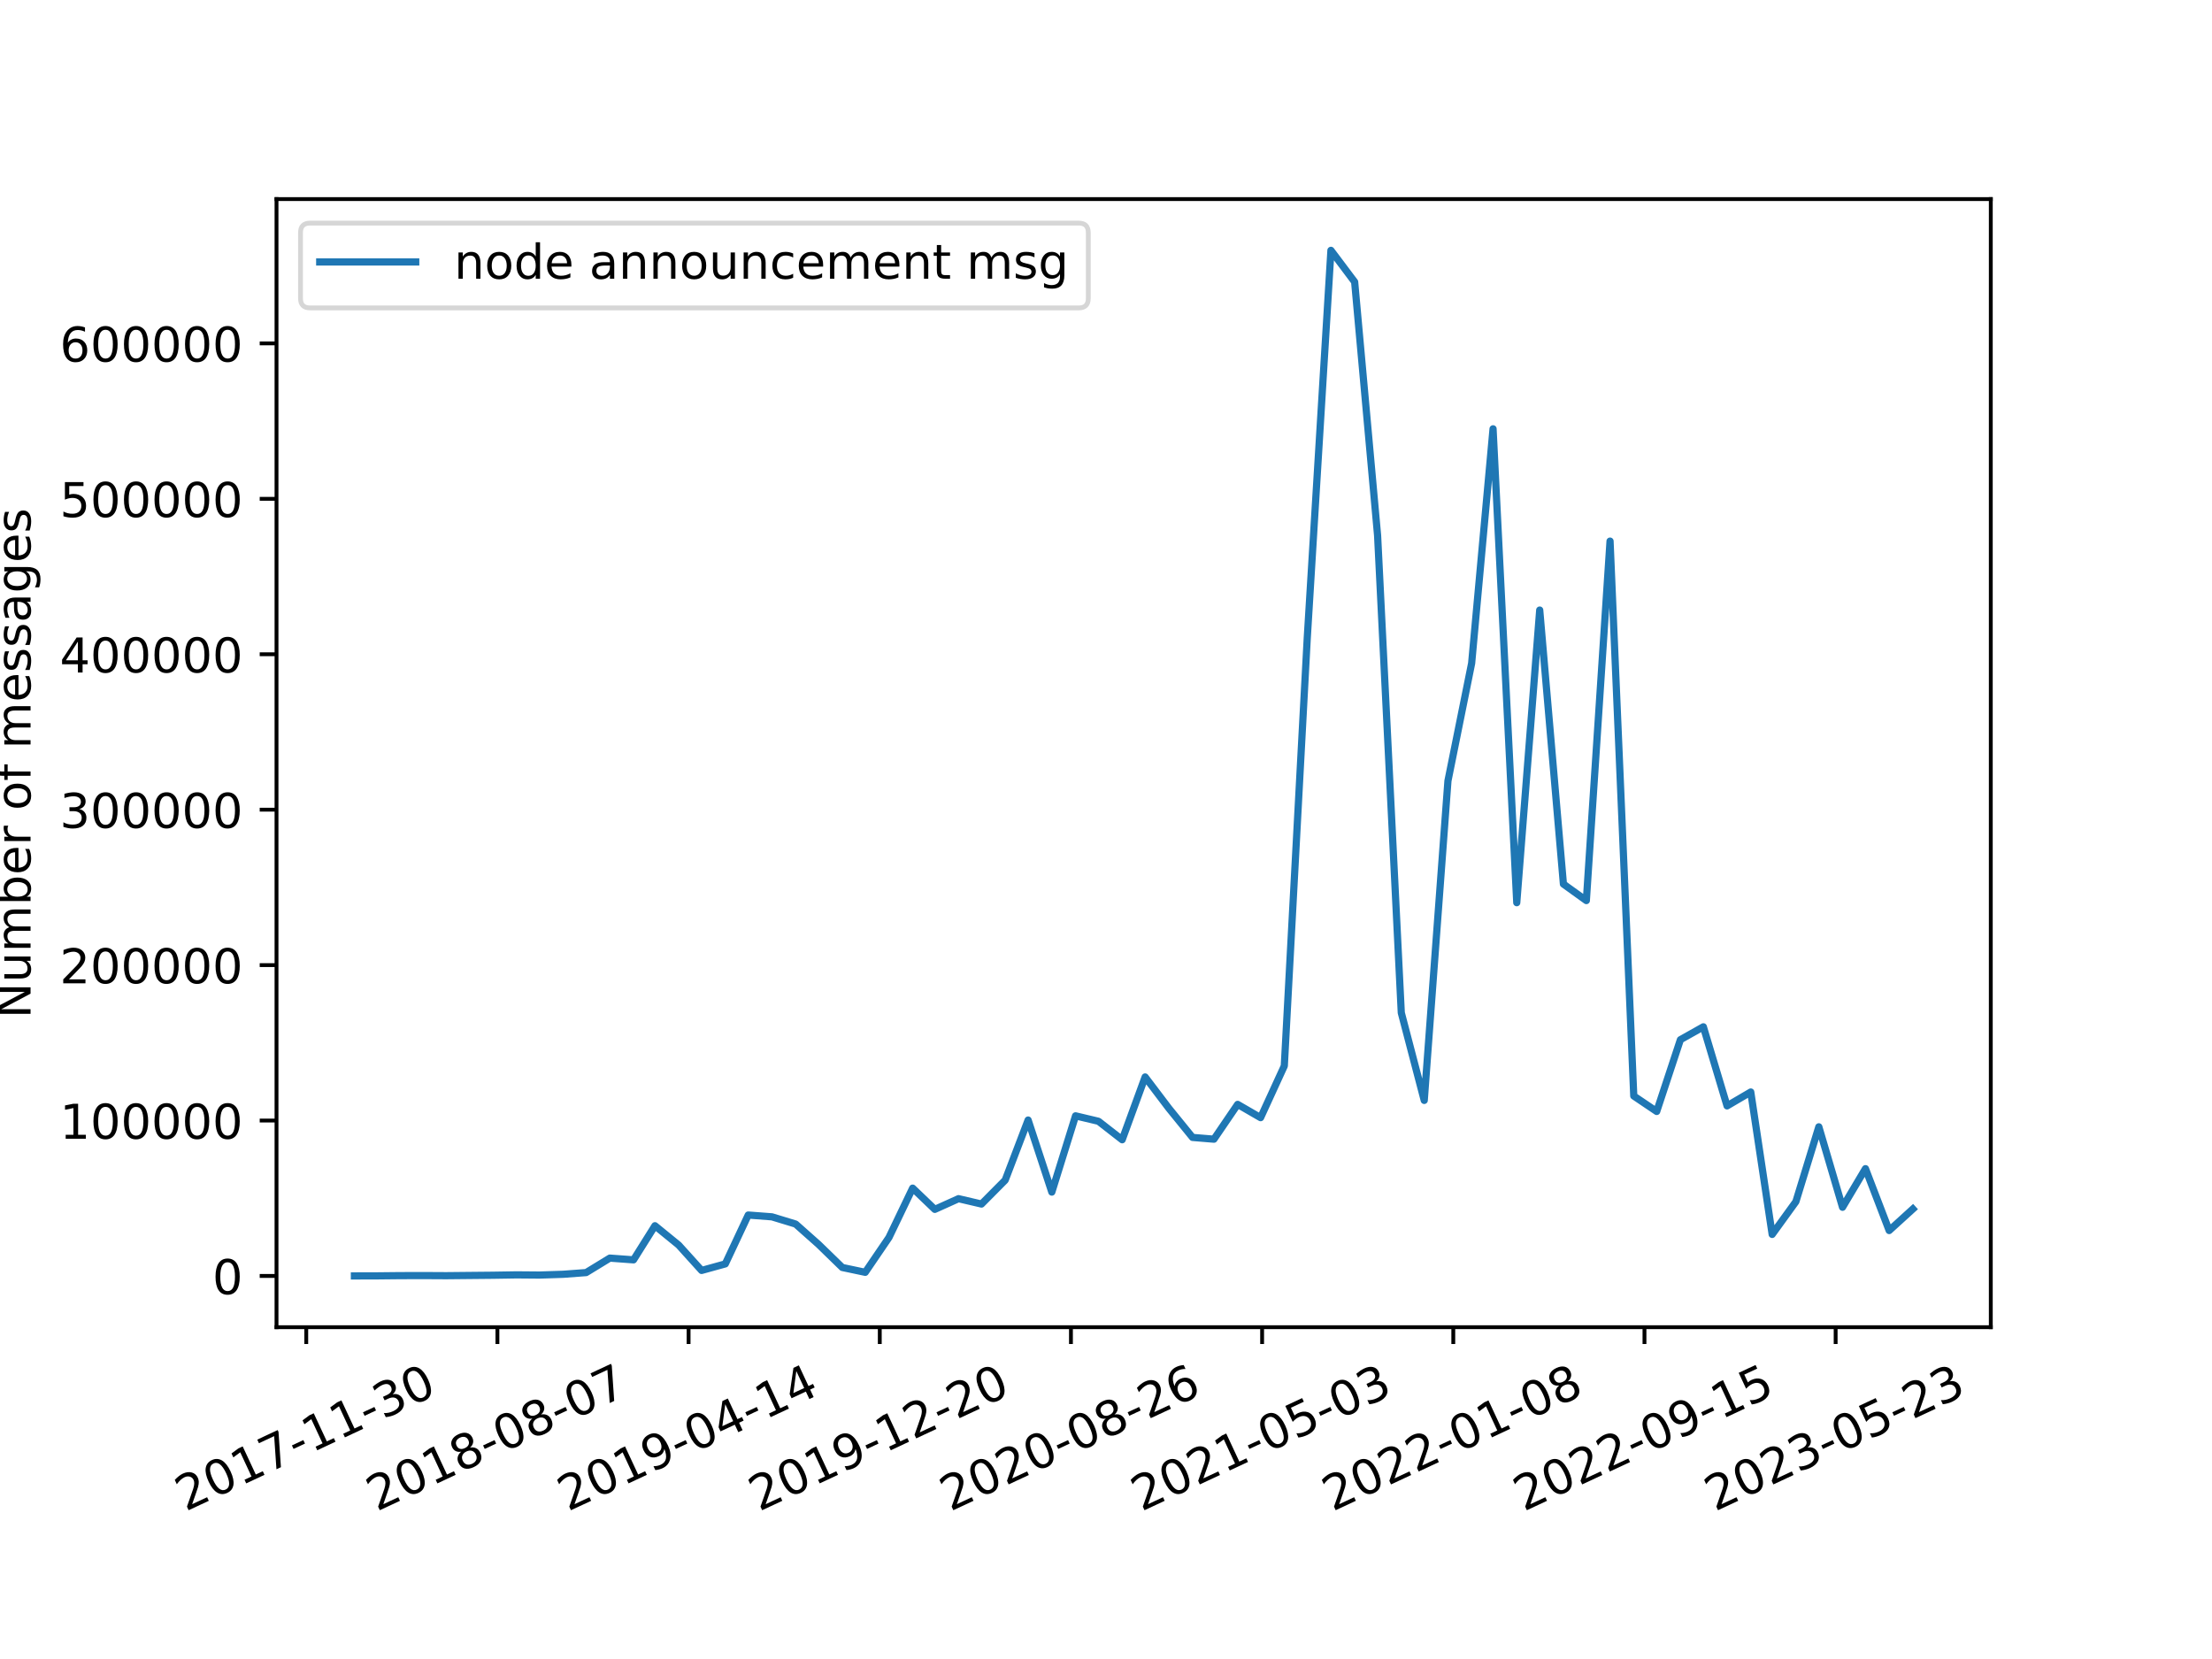 <?xml version="1.0" encoding="UTF-8"?>
<svg xmlns="http://www.w3.org/2000/svg" xmlns:xlink="http://www.w3.org/1999/xlink" width="460.8pt" height="345.6pt" viewBox="0 0 460.8 345.6">
<rect x="0" y="0" width="460.8" height="345.6" fill="#333333" stroke="none"/>
<defs>
<g>
<g id="glyph-0-0">
<path d="M 1.391 -1.562 L 4.508 -3.016 L 4.859 -2.266 L 0.66 -0.309 L 0.312 -1.062 C 0.484 -1.562 0.727 -2.25 1.039 -3.121 C 1.344 -3.98 1.539 -4.535 1.613 -4.777 C 1.754 -5.23 1.824 -5.598 1.828 -5.875 C 1.836 -6.141 1.793 -6.398 1.691 -6.617 C 1.531 -6.961 1.27 -7.191 0.926 -7.293 C 0.578 -7.398 0.207 -7.367 -0.191 -7.18 C -0.473 -7.051 -0.746 -6.855 -1.012 -6.621 C -1.273 -6.379 -1.543 -6.078 -1.805 -5.715 L -2.227 -6.621 C -1.93 -6.934 -1.648 -7.199 -1.371 -7.414 C -1.098 -7.633 -0.824 -7.801 -0.562 -7.926 C 0.117 -8.242 0.742 -8.324 1.309 -8.168 C 1.879 -8.016 2.297 -7.66 2.566 -7.09 C 2.691 -6.816 2.758 -6.527 2.77 -6.246 C 2.785 -5.953 2.738 -5.578 2.617 -5.129 C 2.59 -5.004 2.465 -4.648 2.258 -4.055 C 2.051 -3.461 1.762 -2.633 1.391 -1.562 Z M 1.391 -1.562 "/>
</g>
<g id="glyph-0-1">
<path d="M 0.074 -7.363 C -0.387 -7.145 -0.625 -6.758 -0.648 -6.195 C -0.672 -5.633 -0.465 -4.902 -0.043 -3.996 C 0.379 -3.09 0.805 -2.461 1.254 -2.117 C 1.699 -1.773 2.148 -1.707 2.613 -1.926 C 3.074 -2.141 3.312 -2.527 3.336 -3.09 C 3.352 -3.648 3.152 -4.383 2.73 -5.289 C 2.309 -6.195 1.871 -6.82 1.434 -7.168 C 0.988 -7.512 0.539 -7.578 0.074 -7.363 Z M -0.254 -8.07 C 0.48 -8.41 1.184 -8.375 1.852 -7.98 C 2.516 -7.574 3.113 -6.812 3.629 -5.707 C 4.148 -4.594 4.344 -3.648 4.227 -2.887 C 4.098 -2.121 3.672 -1.57 2.93 -1.223 C 2.184 -0.875 1.488 -0.902 0.828 -1.301 C 0.168 -1.699 -0.422 -2.465 -0.941 -3.578 C -1.457 -4.684 -1.664 -5.625 -1.547 -6.395 C -1.43 -7.156 -0.996 -7.723 -0.254 -8.07 Z M -0.254 -8.07 "/>
</g>
<g id="glyph-0-2">
<path d="M 0.773 -1.277 L 2.23 -1.957 L -0.117 -6.996 L -1.555 -5.938 L -1.938 -6.754 L -0.508 -7.809 L 0.391 -8.227 L 3.121 -2.371 L 4.578 -3.051 L 4.93 -2.301 L 1.125 -0.523 Z M 0.773 -1.277 "/>
</g>
<g id="glyph-0-3">
<path d="M -2.336 -6.953 L 1.914 -8.938 L 2.09 -8.555 L 2.594 -1.207 L 1.66 -0.773 L 1.184 -7.68 L -1.988 -6.203 Z M -2.336 -6.953 "/>
</g>
<g id="glyph-0-4">
<path d="M -0.883 -3.055 L 1.5 -4.164 L 1.84 -3.438 L -0.543 -2.328 Z M -0.883 -3.055 "/>
</g>
<g id="glyph-0-5">
<path d="M 2.02 -5.277 C 2.488 -5.387 2.91 -5.352 3.281 -5.172 C 3.652 -4.992 3.949 -4.688 4.145 -4.27 C 4.449 -3.617 4.457 -3.004 4.18 -2.445 C 3.891 -1.879 3.336 -1.41 2.512 -1.027 C 2.23 -0.895 1.926 -0.789 1.613 -0.707 C 1.301 -0.617 0.953 -0.555 0.598 -0.52 L 0.195 -1.383 C 0.508 -1.352 0.828 -1.367 1.164 -1.438 C 1.484 -1.5 1.812 -1.605 2.137 -1.758 C 2.699 -2.02 3.074 -2.328 3.262 -2.68 C 3.453 -3.031 3.453 -3.43 3.254 -3.855 C 3.078 -4.238 2.797 -4.48 2.426 -4.574 C 2.051 -4.664 1.617 -4.605 1.125 -4.375 L 0.355 -4.016 L 0.012 -4.75 L 0.82 -5.125 C 1.254 -5.328 1.551 -5.566 1.703 -5.859 C 1.859 -6.141 1.859 -6.449 1.703 -6.785 C 1.547 -7.121 1.297 -7.324 0.977 -7.395 C 0.648 -7.461 0.262 -7.391 -0.184 -7.184 C -0.43 -7.07 -0.68 -6.922 -0.934 -6.734 C -1.191 -6.551 -1.461 -6.324 -1.746 -6.059 L -2.117 -6.859 C -1.824 -7.105 -1.539 -7.324 -1.262 -7.512 C -0.992 -7.691 -0.727 -7.848 -0.453 -7.977 C 0.219 -8.289 0.824 -8.383 1.367 -8.262 C 1.91 -8.141 2.305 -7.816 2.547 -7.289 C 2.719 -6.926 2.75 -6.57 2.66 -6.219 C 2.57 -5.867 2.355 -5.547 2.02 -5.277 Z M 2.02 -5.277 "/>
</g>
<g id="glyph-0-6">
<path d="M 1.418 -4.48 C 0.992 -4.281 0.715 -4.008 0.574 -3.668 C 0.434 -3.324 0.461 -2.961 0.648 -2.562 C 0.832 -2.164 1.098 -1.902 1.449 -1.789 C 1.801 -1.676 2.188 -1.727 2.613 -1.926 C 3.027 -2.117 3.312 -2.383 3.449 -2.734 C 3.586 -3.074 3.57 -3.441 3.383 -3.84 C 3.199 -4.238 2.926 -4.488 2.586 -4.605 C 2.234 -4.719 1.848 -4.68 1.418 -4.48 Z M 0.344 -4.441 C -0.078 -4.355 -0.461 -4.398 -0.801 -4.559 C -1.141 -4.719 -1.391 -4.992 -1.566 -5.371 C -1.812 -5.898 -1.824 -6.398 -1.59 -6.883 C -1.359 -7.367 -0.914 -7.762 -0.254 -8.07 C 0.398 -8.371 0.988 -8.461 1.512 -8.328 C 2.027 -8.195 2.41 -7.867 2.656 -7.34 C 2.836 -6.961 2.875 -6.594 2.777 -6.227 C 2.684 -5.863 2.477 -5.547 2.141 -5.277 C 2.613 -5.379 3.039 -5.336 3.422 -5.16 C 3.793 -4.98 4.086 -4.676 4.281 -4.258 C 4.582 -3.613 4.609 -3.031 4.379 -2.516 C 4.141 -1.984 3.652 -1.559 2.93 -1.223 C 2.203 -0.883 1.566 -0.785 1.016 -0.949 C 0.469 -1.102 0.051 -1.5 -0.25 -2.145 C -0.445 -2.562 -0.496 -2.98 -0.387 -3.383 C -0.285 -3.785 -0.043 -4.141 0.344 -4.441 Z M -0.641 -5.703 C -0.48 -5.359 -0.254 -5.133 0.055 -5.047 C 0.359 -4.957 0.699 -5.004 1.09 -5.188 C 1.473 -5.363 1.727 -5.594 1.855 -5.887 C 1.984 -6.18 1.969 -6.5 1.805 -6.844 C 1.645 -7.188 1.414 -7.402 1.109 -7.488 C 0.801 -7.578 0.457 -7.539 0.074 -7.363 C -0.312 -7.18 -0.566 -6.941 -0.695 -6.648 C -0.824 -6.355 -0.801 -6.047 -0.641 -5.703 Z M -0.641 -5.703 "/>
</g>
<g id="glyph-0-7">
<path d="M 0.934 -0.602 L 0.555 -1.418 C 0.82 -1.41 1.086 -1.434 1.348 -1.488 C 1.598 -1.539 1.84 -1.617 2.066 -1.723 C 2.645 -1.996 3.008 -2.395 3.133 -2.938 C 3.254 -3.48 3.156 -4.164 2.828 -5.004 C 2.766 -4.668 2.641 -4.367 2.453 -4.113 C 2.254 -3.852 1.992 -3.656 1.676 -3.508 C 1.004 -3.195 0.387 -3.148 -0.18 -3.371 C -0.746 -3.59 -1.191 -4.047 -1.516 -4.742 C -1.828 -5.414 -1.883 -6.051 -1.68 -6.652 C -1.473 -7.246 -1.031 -7.707 -0.363 -8.02 C 0.398 -8.371 1.129 -8.348 1.797 -7.953 C 2.469 -7.551 3.074 -6.797 3.59 -5.691 C 4.082 -4.641 4.211 -3.695 4.012 -2.852 C 3.801 -2.004 3.281 -1.387 2.449 -0.996 C 2.223 -0.891 1.98 -0.812 1.738 -0.746 C 1.484 -0.672 1.219 -0.625 0.934 -0.602 Z M 1.402 -4.23 C 1.805 -4.414 2.055 -4.699 2.164 -5.082 C 2.273 -5.465 2.215 -5.898 1.992 -6.379 C 1.77 -6.852 1.477 -7.176 1.113 -7.34 C 0.75 -7.5 0.367 -7.496 -0.031 -7.312 C -0.434 -7.125 -0.68 -6.832 -0.789 -6.449 C -0.898 -6.07 -0.84 -5.633 -0.621 -5.16 C -0.395 -4.68 -0.102 -4.355 0.262 -4.195 C 0.625 -4.031 1.004 -4.043 1.402 -4.23 Z M 1.402 -4.23 "/>
</g>
<g id="glyph-0-8">
<path d="M 0.707 -7.426 L 0.094 -2.848 L 2.352 -3.898 Z M 0.109 -8.094 L 1.234 -8.617 L 3.242 -4.312 L 4.184 -4.754 L 4.531 -4.012 L 3.586 -3.57 L 4.312 -2.012 L 3.426 -1.598 L 2.699 -3.156 L -0.281 -1.766 L -0.684 -2.625 Z M 0.109 -8.094 "/>
</g>
<g id="glyph-0-9">
<path d="M 1.285 -5.055 C 0.883 -4.871 0.637 -4.578 0.527 -4.195 C 0.418 -3.812 0.477 -3.379 0.695 -2.906 C 0.922 -2.426 1.215 -2.102 1.578 -1.938 C 1.941 -1.777 2.32 -1.789 2.719 -1.977 C 3.117 -2.16 3.371 -2.445 3.48 -2.828 C 3.59 -3.207 3.531 -3.645 3.309 -4.125 C 3.086 -4.594 2.793 -4.922 2.43 -5.082 C 2.066 -5.246 1.684 -5.242 1.285 -5.055 Z M 1.754 -8.684 L 2.133 -7.871 C 1.855 -7.871 1.594 -7.848 1.34 -7.797 C 1.078 -7.742 0.84 -7.664 0.621 -7.562 C 0.023 -7.281 -0.336 -6.871 -0.457 -6.328 C -0.578 -5.785 -0.477 -5.094 -0.141 -4.281 C -0.09 -4.613 0.035 -4.914 0.234 -5.176 C 0.434 -5.434 0.691 -5.641 1.008 -5.789 C 1.668 -6.098 2.293 -6.133 2.859 -5.914 C 3.426 -5.691 3.883 -5.23 4.203 -4.543 C 4.52 -3.863 4.566 -3.223 4.359 -2.629 C 4.148 -2.035 3.707 -1.586 3.047 -1.277 C 2.285 -0.922 1.559 -0.938 0.891 -1.332 C 0.211 -1.723 -0.383 -2.48 -0.902 -3.594 C -1.391 -4.637 -1.535 -5.586 -1.324 -6.434 C -1.121 -7.277 -0.598 -7.906 0.234 -8.297 C 0.453 -8.398 0.691 -8.477 0.945 -8.551 C 1.191 -8.609 1.457 -8.656 1.754 -8.684 Z M 1.754 -8.684 "/>
</g>
<g id="glyph-0-10">
<path d="M -2.102 -7.062 L 1.406 -8.699 L 1.758 -7.945 L -0.938 -6.691 L -0.18 -5.07 C -0.074 -5.172 0.047 -5.273 0.164 -5.352 C 0.281 -5.43 0.41 -5.508 0.535 -5.57 C 1.27 -5.91 1.949 -5.973 2.57 -5.777 C 3.195 -5.57 3.664 -5.129 3.988 -4.441 C 4.32 -3.727 4.352 -3.066 4.09 -2.469 C 3.828 -1.871 3.289 -1.391 2.492 -1.02 C 2.211 -0.887 1.918 -0.785 1.613 -0.684 C 1.301 -0.594 0.98 -0.523 0.625 -0.48 L 0.207 -1.375 C 0.539 -1.355 0.859 -1.371 1.184 -1.434 C 1.5 -1.492 1.812 -1.605 2.129 -1.754 C 2.637 -1.992 2.984 -2.309 3.156 -2.719 C 3.32 -3.125 3.305 -3.559 3.09 -4.023 C 2.879 -4.477 2.555 -4.766 2.137 -4.902 C 1.711 -5.035 1.242 -4.98 0.734 -4.746 C 0.496 -4.633 0.266 -4.492 0.055 -4.328 C -0.156 -4.164 -0.359 -3.969 -0.555 -3.746 Z M -2.102 -7.062 "/>
</g>
<g id="glyph-1-0">
<path d="M 3.18 -6.641 C 2.672 -6.641 2.289 -6.391 2.031 -5.891 C 1.77 -5.391 1.648 -4.641 1.648 -3.641 C 1.648 -2.641 1.77 -1.891 2.031 -1.391 C 2.289 -0.891 2.672 -0.641 3.18 -0.641 C 3.691 -0.641 4.07 -0.891 4.328 -1.391 C 4.578 -1.891 4.711 -2.641 4.711 -3.641 C 4.711 -4.641 4.578 -5.391 4.328 -5.891 C 4.07 -6.391 3.691 -6.641 3.18 -6.641 Z M 3.18 -7.422 C 3.988 -7.422 4.609 -7.09 5.051 -6.449 C 5.48 -5.801 5.699 -4.859 5.699 -3.641 C 5.699 -2.41 5.48 -1.469 5.051 -0.828 C 4.609 -0.191 3.988 0.129 3.172 0.129 C 2.352 0.129 1.73 -0.191 1.301 -0.828 C 0.871 -1.469 0.66 -2.41 0.66 -3.641 C 0.66 -4.859 0.871 -5.801 1.301 -6.449 C 1.73 -7.09 2.359 -7.422 3.18 -7.422 Z M 3.18 -7.422 "/>
</g>
<g id="glyph-1-1">
<path d="M 1.238 -0.828 L 2.852 -0.828 L 2.852 -6.391 L 1.102 -6.039 L 1.102 -6.941 L 2.84 -7.289 L 3.828 -7.289 L 3.828 -0.828 L 5.441 -0.828 L 5.441 0 L 1.238 0 Z M 1.238 -0.828 "/>
</g>
<g id="glyph-1-2">
<path d="M 1.922 -0.828 L 5.359 -0.828 L 5.359 0 L 0.73 0 L 0.73 -0.828 C 1.102 -1.211 1.609 -1.73 2.262 -2.391 C 2.898 -3.039 3.309 -3.461 3.48 -3.648 C 3.801 -4 4.02 -4.301 4.141 -4.551 C 4.262 -4.789 4.328 -5.039 4.328 -5.281 C 4.328 -5.66 4.191 -5.98 3.922 -6.219 C 3.648 -6.461 3.301 -6.59 2.859 -6.59 C 2.551 -6.59 2.219 -6.531 1.879 -6.43 C 1.539 -6.32 1.172 -6.16 0.781 -5.941 L 0.781 -6.941 C 1.18 -7.102 1.551 -7.219 1.891 -7.301 C 2.23 -7.379 2.551 -7.422 2.84 -7.422 C 3.59 -7.422 4.191 -7.23 4.641 -6.852 C 5.09 -6.469 5.32 -5.969 5.32 -5.34 C 5.32 -5.039 5.262 -4.75 5.148 -4.488 C 5.039 -4.219 4.84 -3.898 4.539 -3.539 C 4.461 -3.441 4.199 -3.172 3.762 -2.719 C 3.32 -2.27 2.711 -1.641 1.922 -0.828 Z M 1.922 -0.828 "/>
</g>
<g id="glyph-1-3">
<path d="M 4.059 -3.93 C 4.531 -3.828 4.898 -3.621 5.16 -3.301 C 5.422 -2.98 5.559 -2.578 5.559 -2.121 C 5.559 -1.398 5.309 -0.84 4.82 -0.449 C 4.32 -0.059 3.621 0.129 2.711 0.129 C 2.398 0.129 2.078 0.102 1.762 0.039 C 1.441 -0.012 1.102 -0.102 0.762 -0.219 L 0.762 -1.172 C 1.031 -1.012 1.328 -0.891 1.66 -0.809 C 1.98 -0.73 2.32 -0.691 2.68 -0.691 C 3.301 -0.691 3.77 -0.809 4.09 -1.051 C 4.41 -1.289 4.578 -1.648 4.578 -2.121 C 4.578 -2.539 4.43 -2.879 4.129 -3.121 C 3.828 -3.359 3.41 -3.488 2.871 -3.488 L 2.02 -3.488 L 2.02 -4.301 L 2.91 -4.301 C 3.391 -4.301 3.762 -4.391 4.02 -4.59 C 4.281 -4.781 4.41 -5.059 4.41 -5.43 C 4.41 -5.801 4.27 -6.09 4.012 -6.289 C 3.738 -6.488 3.359 -6.59 2.871 -6.59 C 2.602 -6.59 2.309 -6.559 2 -6.5 C 1.691 -6.441 1.352 -6.352 0.98 -6.23 L 0.98 -7.109 C 1.352 -7.211 1.699 -7.289 2.031 -7.34 C 2.352 -7.391 2.66 -7.422 2.961 -7.422 C 3.699 -7.422 4.289 -7.25 4.73 -6.91 C 5.172 -6.57 5.391 -6.109 5.391 -5.531 C 5.391 -5.129 5.27 -4.789 5.039 -4.512 C 4.809 -4.23 4.48 -4.031 4.059 -3.93 Z M 4.059 -3.93 "/>
</g>
<g id="glyph-1-4">
<path d="M 3.781 -6.43 L 1.289 -2.539 L 3.781 -2.539 Z M 3.52 -7.289 L 4.762 -7.289 L 4.762 -2.539 L 5.801 -2.539 L 5.801 -1.719 L 4.762 -1.719 L 4.762 0 L 3.781 0 L 3.781 -1.719 L 0.488 -1.719 L 0.488 -2.672 Z M 3.52 -7.289 "/>
</g>
<g id="glyph-1-5">
<path d="M 1.078 -7.289 L 4.949 -7.289 L 4.949 -6.461 L 1.98 -6.461 L 1.98 -4.672 C 2.121 -4.719 2.27 -4.762 2.41 -4.781 C 2.551 -4.801 2.699 -4.82 2.84 -4.82 C 3.648 -4.82 4.289 -4.59 4.77 -4.148 C 5.25 -3.699 5.488 -3.102 5.488 -2.34 C 5.488 -1.551 5.238 -0.941 4.75 -0.512 C 4.262 -0.078 3.57 0.129 2.691 0.129 C 2.379 0.129 2.07 0.102 1.75 0.059 C 1.43 0.012 1.109 -0.059 0.77 -0.172 L 0.77 -1.16 C 1.059 -1 1.359 -0.879 1.68 -0.801 C 1.988 -0.719 2.32 -0.691 2.672 -0.691 C 3.23 -0.691 3.68 -0.828 4.012 -1.129 C 4.328 -1.43 4.5 -1.828 4.5 -2.34 C 4.5 -2.84 4.328 -3.238 4.012 -3.539 C 3.68 -3.84 3.23 -3.988 2.672 -3.988 C 2.41 -3.988 2.141 -3.961 1.879 -3.898 C 1.621 -3.84 1.352 -3.75 1.078 -3.629 Z M 1.078 -7.289 "/>
</g>
<g id="glyph-1-6">
<path d="M 3.301 -4.039 C 2.859 -4.039 2.512 -3.879 2.25 -3.578 C 1.988 -3.281 1.859 -2.859 1.859 -2.34 C 1.859 -1.809 1.988 -1.391 2.25 -1.09 C 2.512 -0.789 2.859 -0.641 3.301 -0.641 C 3.738 -0.641 4.09 -0.789 4.352 -1.09 C 4.609 -1.391 4.738 -1.809 4.738 -2.34 C 4.738 -2.859 4.609 -3.281 4.352 -3.578 C 4.09 -3.879 3.738 -4.039 3.301 -4.039 Z M 5.262 -7.129 L 5.262 -6.23 C 5.012 -6.352 4.762 -6.441 4.512 -6.5 C 4.25 -6.559 4 -6.59 3.762 -6.59 C 3.102 -6.59 2.602 -6.371 2.262 -5.93 C 1.922 -5.488 1.719 -4.82 1.68 -3.941 C 1.871 -4.219 2.109 -4.441 2.398 -4.59 C 2.691 -4.738 3.012 -4.82 3.359 -4.82 C 4.09 -4.82 4.672 -4.59 5.09 -4.148 C 5.512 -3.711 5.73 -3.102 5.73 -2.34 C 5.73 -1.59 5.5 -0.988 5.059 -0.539 C 4.621 -0.09 4.031 0.129 3.301 0.129 C 2.461 0.129 1.809 -0.191 1.371 -0.828 C 0.922 -1.469 0.699 -2.41 0.699 -3.641 C 0.699 -4.789 0.969 -5.711 1.52 -6.391 C 2.059 -7.07 2.801 -7.422 3.719 -7.422 C 3.961 -7.422 4.211 -7.391 4.469 -7.352 C 4.719 -7.301 4.98 -7.23 5.262 -7.129 Z M 5.262 -7.129 "/>
</g>
<g id="glyph-1-7">
<path d="M 5.488 -3.301 L 5.488 0 L 4.59 0 L 4.59 -3.27 C 4.59 -3.789 4.48 -4.172 4.281 -4.43 C 4.078 -4.691 3.781 -4.82 3.379 -4.82 C 2.891 -4.82 2.512 -4.66 2.23 -4.352 C 1.949 -4.039 1.809 -3.621 1.809 -3.09 L 1.809 0 L 0.91 0 L 0.91 -5.469 L 1.809 -5.469 L 1.809 -4.621 C 2.02 -4.941 2.27 -5.191 2.57 -5.352 C 2.859 -5.512 3.199 -5.602 3.578 -5.602 C 4.199 -5.602 4.68 -5.398 5 -5.012 C 5.32 -4.621 5.488 -4.051 5.488 -3.301 Z M 5.488 -3.301 "/>
</g>
<g id="glyph-1-8">
<path d="M 3.059 -4.84 C 2.578 -4.84 2.199 -4.648 1.922 -4.27 C 1.641 -3.891 1.5 -3.379 1.5 -2.73 C 1.5 -2.07 1.629 -1.559 1.91 -1.18 C 2.191 -0.801 2.57 -0.621 3.059 -0.621 C 3.539 -0.621 3.922 -0.801 4.199 -1.18 C 4.48 -1.559 4.621 -2.07 4.621 -2.73 C 4.621 -3.371 4.48 -3.891 4.199 -4.27 C 3.922 -4.648 3.539 -4.84 3.059 -4.84 Z M 3.059 -5.602 C 3.84 -5.602 4.449 -5.34 4.898 -4.84 C 5.34 -4.328 5.57 -3.629 5.57 -2.73 C 5.57 -1.828 5.34 -1.129 4.898 -0.629 C 4.449 -0.121 3.84 0.129 3.059 0.129 C 2.27 0.129 1.648 -0.121 1.211 -0.629 C 0.77 -1.129 0.551 -1.828 0.551 -2.73 C 0.551 -3.629 0.77 -4.328 1.211 -4.84 C 1.648 -5.34 2.27 -5.602 3.059 -5.602 Z M 3.059 -5.602 "/>
</g>
<g id="glyph-1-9">
<path d="M 4.539 -4.641 L 4.539 -7.602 L 5.441 -7.602 L 5.441 0 L 4.539 0 L 4.539 -0.82 C 4.352 -0.488 4.109 -0.25 3.82 -0.102 C 3.531 0.051 3.191 0.129 2.789 0.129 C 2.129 0.129 1.59 -0.129 1.172 -0.648 C 0.75 -1.172 0.551 -1.871 0.551 -2.73 C 0.551 -3.59 0.75 -4.281 1.172 -4.809 C 1.59 -5.328 2.129 -5.602 2.789 -5.602 C 3.191 -5.602 3.531 -5.52 3.82 -5.359 C 4.109 -5.199 4.352 -4.961 4.539 -4.641 Z M 1.48 -2.73 C 1.48 -2.07 1.609 -1.551 1.879 -1.172 C 2.148 -0.789 2.52 -0.609 3 -0.609 C 3.48 -0.609 3.852 -0.789 4.129 -1.172 C 4.398 -1.551 4.539 -2.07 4.539 -2.73 C 4.539 -3.391 4.398 -3.898 4.129 -4.281 C 3.852 -4.66 3.48 -4.852 3 -4.852 C 2.52 -4.852 2.148 -4.66 1.879 -4.281 C 1.609 -3.898 1.48 -3.391 1.48 -2.73 Z M 1.48 -2.73 "/>
</g>
<g id="glyph-1-10">
<path d="M 5.621 -2.961 L 5.621 -2.52 L 1.488 -2.52 C 1.531 -1.898 1.711 -1.422 2.051 -1.102 C 2.379 -0.781 2.84 -0.621 3.441 -0.621 C 3.781 -0.621 4.121 -0.66 4.441 -0.738 C 4.762 -0.82 5.09 -0.949 5.41 -1.129 L 5.41 -0.281 C 5.09 -0.141 4.762 -0.031 4.422 0.031 C 4.078 0.09 3.73 0.129 3.391 0.129 C 2.512 0.129 1.82 -0.121 1.309 -0.621 C 0.801 -1.121 0.551 -1.809 0.551 -2.68 C 0.551 -3.57 0.789 -4.281 1.27 -4.809 C 1.75 -5.328 2.41 -5.602 3.23 -5.602 C 3.969 -5.602 4.551 -5.359 4.98 -4.891 C 5.398 -4.41 5.621 -3.77 5.621 -2.961 Z M 4.719 -3.219 C 4.711 -3.711 4.57 -4.102 4.309 -4.398 C 4.039 -4.691 3.68 -4.84 3.238 -4.84 C 2.738 -4.84 2.34 -4.691 2.039 -4.41 C 1.738 -4.129 1.559 -3.73 1.52 -3.219 Z M 4.719 -3.219 "/>
</g>
<g id="glyph-1-11">
</g>
<g id="glyph-1-12">
<path d="M 3.43 -2.75 C 2.699 -2.75 2.199 -2.66 1.922 -2.5 C 1.641 -2.328 1.5 -2.051 1.5 -1.648 C 1.5 -1.328 1.602 -1.07 1.809 -0.891 C 2.02 -0.699 2.309 -0.609 2.672 -0.609 C 3.172 -0.609 3.57 -0.781 3.871 -1.141 C 4.172 -1.488 4.32 -1.961 4.32 -2.551 L 4.32 -2.75 Z M 5.219 -3.121 L 5.219 0 L 4.32 0 L 4.32 -0.828 C 4.109 -0.488 3.852 -0.25 3.551 -0.102 C 3.25 0.051 2.871 0.129 2.43 0.129 C 1.871 0.129 1.422 -0.02 1.09 -0.328 C 0.762 -0.641 0.602 -1.059 0.602 -1.59 C 0.602 -2.199 0.801 -2.66 1.219 -2.98 C 1.629 -3.289 2.238 -3.449 3.059 -3.449 L 4.32 -3.449 L 4.32 -3.539 C 4.32 -3.949 4.18 -4.27 3.91 -4.5 C 3.641 -4.719 3.262 -4.84 2.77 -4.84 C 2.449 -4.84 2.148 -4.801 1.852 -4.719 C 1.551 -4.641 1.27 -4.531 1 -4.391 L 1 -5.219 C 1.32 -5.34 1.641 -5.441 1.949 -5.5 C 2.262 -5.559 2.559 -5.602 2.859 -5.602 C 3.648 -5.602 4.238 -5.391 4.629 -4.98 C 5.02 -4.57 5.219 -3.949 5.219 -3.121 Z M 5.219 -3.121 "/>
</g>
<g id="glyph-1-13">
<path d="M 0.852 -2.16 L 0.852 -5.469 L 1.75 -5.469 L 1.75 -2.191 C 1.75 -1.672 1.852 -1.289 2.051 -1.031 C 2.25 -0.77 2.551 -0.641 2.961 -0.641 C 3.441 -0.641 3.828 -0.789 4.109 -1.102 C 4.391 -1.41 4.531 -1.828 4.531 -2.371 L 4.531 -5.469 L 5.43 -5.469 L 5.43 0 L 4.531 0 L 4.531 -0.84 C 4.309 -0.5 4.051 -0.262 3.77 -0.102 C 3.48 0.051 3.148 0.129 2.77 0.129 C 2.141 0.129 1.66 -0.059 1.34 -0.449 C 1.012 -0.828 0.852 -1.398 0.852 -2.16 Z M 3.109 -5.602 Z M 3.109 -5.602 "/>
</g>
<g id="glyph-1-14">
<path d="M 4.879 -5.262 L 4.879 -4.422 C 4.621 -4.559 4.371 -4.66 4.109 -4.73 C 3.852 -4.801 3.602 -4.84 3.34 -4.84 C 2.762 -4.84 2.301 -4.648 1.98 -4.281 C 1.66 -3.91 1.5 -3.391 1.5 -2.73 C 1.5 -2.059 1.66 -1.539 1.98 -1.172 C 2.301 -0.801 2.762 -0.621 3.34 -0.621 C 3.602 -0.621 3.852 -0.648 4.109 -0.719 C 4.371 -0.789 4.621 -0.898 4.879 -1.039 L 4.879 -0.211 C 4.621 -0.09 4.359 0 4.102 0.051 C 3.828 0.102 3.539 0.129 3.238 0.129 C 2.422 0.129 1.762 -0.121 1.281 -0.641 C 0.789 -1.148 0.551 -1.852 0.551 -2.73 C 0.551 -3.621 0.789 -4.32 1.281 -4.828 C 1.77 -5.34 2.441 -5.602 3.301 -5.602 C 3.578 -5.602 3.852 -5.57 4.109 -5.512 C 4.371 -5.449 4.629 -5.371 4.879 -5.262 Z M 4.879 -5.262 "/>
</g>
<g id="glyph-1-15">
<path d="M 5.199 -4.422 C 5.422 -4.82 5.691 -5.109 6 -5.309 C 6.309 -5.5 6.68 -5.602 7.109 -5.602 C 7.672 -5.602 8.109 -5.398 8.422 -5 C 8.73 -4.602 8.891 -4.031 8.891 -3.301 L 8.891 0 L 7.988 0 L 7.988 -3.27 C 7.988 -3.789 7.891 -4.18 7.711 -4.441 C 7.52 -4.691 7.238 -4.82 6.859 -4.82 C 6.391 -4.82 6.02 -4.66 5.75 -4.352 C 5.48 -4.039 5.352 -3.621 5.352 -3.09 L 5.352 0 L 4.449 0 L 4.449 -3.27 C 4.449 -3.789 4.352 -4.18 4.172 -4.441 C 3.98 -4.691 3.691 -4.82 3.309 -4.82 C 2.852 -4.82 2.48 -4.66 2.211 -4.352 C 1.941 -4.039 1.809 -3.621 1.809 -3.09 L 1.809 0 L 0.91 0 L 0.91 -5.469 L 1.809 -5.469 L 1.809 -4.621 C 2.012 -4.949 2.262 -5.199 2.551 -5.359 C 2.828 -5.52 3.172 -5.602 3.57 -5.602 C 3.969 -5.602 4.301 -5.5 4.578 -5.301 C 4.859 -5.102 5.059 -4.801 5.199 -4.422 Z M 5.199 -4.422 "/>
</g>
<g id="glyph-1-16">
<path d="M 1.828 -7.02 L 1.828 -5.469 L 3.68 -5.469 L 3.68 -4.77 L 1.828 -4.77 L 1.828 -1.801 C 1.828 -1.352 1.891 -1.059 2.012 -0.941 C 2.129 -0.809 2.379 -0.75 2.762 -0.75 L 3.68 -0.75 L 3.68 0 L 2.762 0 C 2.059 0 1.578 -0.129 1.32 -0.391 C 1.059 -0.648 0.93 -1.121 0.93 -1.801 L 0.93 -4.77 L 0.27 -4.77 L 0.27 -5.469 L 0.93 -5.469 L 0.93 -7.02 Z M 1.828 -7.02 "/>
</g>
<g id="glyph-1-17">
<path d="M 4.43 -5.309 L 4.43 -4.461 C 4.172 -4.578 3.91 -4.68 3.641 -4.75 C 3.359 -4.809 3.078 -4.852 2.789 -4.852 C 2.34 -4.852 2 -4.781 1.781 -4.641 C 1.559 -4.5 1.449 -4.301 1.449 -4.031 C 1.449 -3.82 1.531 -3.66 1.691 -3.539 C 1.852 -3.422 2.172 -3.301 2.648 -3.199 L 2.961 -3.129 C 3.602 -2.988 4.051 -2.789 4.32 -2.551 C 4.578 -2.301 4.719 -1.949 4.719 -1.512 C 4.719 -1 4.52 -0.602 4.121 -0.309 C 3.719 -0.012 3.16 0.129 2.461 0.129 C 2.16 0.129 1.859 0.102 1.539 0.051 C 1.219 0 0.891 -0.078 0.539 -0.199 L 0.539 -1.129 C 0.871 -0.949 1.199 -0.82 1.52 -0.738 C 1.84 -0.648 2.16 -0.609 2.48 -0.609 C 2.898 -0.609 3.23 -0.68 3.461 -0.82 C 3.68 -0.961 3.801 -1.172 3.801 -1.441 C 3.801 -1.68 3.711 -1.871 3.551 -2 C 3.391 -2.129 3.031 -2.262 2.469 -2.379 L 2.16 -2.449 C 1.602 -2.57 1.191 -2.75 0.949 -2.988 C 0.699 -3.23 0.578 -3.559 0.578 -3.988 C 0.578 -4.5 0.762 -4.898 1.121 -5.18 C 1.48 -5.461 2 -5.602 2.68 -5.602 C 3.012 -5.602 3.32 -5.57 3.621 -5.52 C 3.91 -5.469 4.18 -5.398 4.43 -5.309 Z M 4.43 -5.309 "/>
</g>
<g id="glyph-1-18">
<path d="M 4.539 -2.801 C 4.539 -3.441 4.398 -3.949 4.141 -4.309 C 3.871 -4.672 3.488 -4.852 3.012 -4.852 C 2.531 -4.852 2.148 -4.672 1.879 -4.309 C 1.609 -3.949 1.48 -3.441 1.48 -2.801 C 1.48 -2.148 1.609 -1.648 1.879 -1.289 C 2.148 -0.93 2.531 -0.75 3.012 -0.75 C 3.488 -0.75 3.871 -0.93 4.141 -1.289 C 4.398 -1.648 4.539 -2.148 4.539 -2.801 Z M 5.441 -0.68 C 5.441 0.238 5.23 0.93 4.82 1.391 C 4.398 1.84 3.77 2.07 2.922 2.07 C 2.602 2.07 2.309 2.039 2.031 2 C 1.75 1.949 1.469 1.879 1.211 1.781 L 1.211 0.91 C 1.469 1.051 1.73 1.148 1.988 1.219 C 2.25 1.289 2.512 1.328 2.781 1.328 C 3.359 1.328 3.801 1.172 4.102 0.871 C 4.391 0.559 4.539 0.102 4.539 -0.52 L 4.539 -0.961 C 4.352 -0.641 4.109 -0.398 3.82 -0.238 C 3.531 -0.078 3.191 0 2.789 0 C 2.109 0 1.57 -0.25 1.16 -0.762 C 0.75 -1.27 0.551 -1.949 0.551 -2.801 C 0.551 -3.641 0.75 -4.32 1.16 -4.828 C 1.57 -5.34 2.109 -5.602 2.789 -5.602 C 3.191 -5.602 3.531 -5.52 3.82 -5.359 C 4.109 -5.199 4.352 -4.961 4.539 -4.641 L 4.539 -5.469 L 5.441 -5.469 Z M 5.441 -0.68 "/>
</g>
<g id="glyph-2-0">
<path d="M -7.289 -0.98 L -7.289 -2.309 L -1.191 -5.539 L -7.289 -5.539 L -7.289 -6.5 L 0 -6.5 L 0 -5.172 L -6.102 -1.941 L 0 -1.941 L 0 -0.98 Z M -7.289 -0.98 "/>
</g>
<g id="glyph-2-1">
<path d="M -2.16 -0.852 L -5.469 -0.852 L -5.469 -1.75 L -2.191 -1.75 C -1.672 -1.75 -1.289 -1.852 -1.031 -2.051 C -0.77 -2.25 -0.641 -2.551 -0.641 -2.961 C -0.641 -3.441 -0.789 -3.828 -1.102 -4.109 C -1.41 -4.391 -1.828 -4.531 -2.371 -4.531 L -5.469 -4.531 L -5.469 -5.43 L 0 -5.43 L 0 -4.531 L -0.84 -4.531 C -0.5 -4.309 -0.262 -4.051 -0.102 -3.77 C 0.051 -3.48 0.129 -3.148 0.129 -2.77 C 0.129 -2.141 -0.059 -1.66 -0.449 -1.34 C -0.828 -1.012 -1.398 -0.852 -2.16 -0.852 Z M -5.602 -3.109 Z M -5.602 -3.109 "/>
</g>
<g id="glyph-2-2">
<path d="M -4.422 -5.199 C -4.82 -5.422 -5.109 -5.691 -5.309 -6 C -5.5 -6.309 -5.602 -6.68 -5.602 -7.109 C -5.602 -7.672 -5.398 -8.109 -5 -8.422 C -4.602 -8.73 -4.031 -8.891 -3.301 -8.891 L 0 -8.891 L 0 -7.988 L -3.27 -7.988 C -3.789 -7.988 -4.18 -7.891 -4.441 -7.711 C -4.691 -7.52 -4.82 -7.238 -4.82 -6.859 C -4.82 -6.391 -4.66 -6.02 -4.352 -5.75 C -4.039 -5.48 -3.621 -5.352 -3.09 -5.352 L 0 -5.352 L 0 -4.449 L -3.27 -4.449 C -3.789 -4.449 -4.18 -4.352 -4.441 -4.172 C -4.691 -3.98 -4.82 -3.691 -4.82 -3.309 C -4.82 -2.852 -4.66 -2.48 -4.352 -2.211 C -4.039 -1.941 -3.621 -1.809 -3.09 -1.809 L 0 -1.809 L 0 -0.91 L -5.469 -0.91 L -5.469 -1.809 L -4.621 -1.809 C -4.949 -2.012 -5.199 -2.262 -5.359 -2.551 C -5.52 -2.828 -5.602 -3.172 -5.602 -3.57 C -5.602 -3.969 -5.5 -4.301 -5.301 -4.578 C -5.102 -4.859 -4.801 -5.059 -4.422 -5.199 Z M -4.422 -5.199 "/>
</g>
<g id="glyph-2-3">
<path d="M -2.73 -4.871 C -3.391 -4.871 -3.898 -4.73 -4.281 -4.461 C -4.66 -4.18 -4.852 -3.809 -4.852 -3.34 C -4.852 -2.859 -4.66 -2.488 -4.281 -2.219 C -3.898 -1.941 -3.391 -1.809 -2.73 -1.809 C -2.07 -1.809 -1.551 -1.941 -1.172 -2.219 C -0.789 -2.488 -0.609 -2.859 -0.609 -3.34 C -0.609 -3.809 -0.789 -4.18 -1.172 -4.461 C -1.551 -4.73 -2.07 -4.871 -2.73 -4.871 Z M -4.641 -1.809 C -4.961 -1.988 -5.199 -2.23 -5.359 -2.52 C -5.52 -2.809 -5.602 -3.16 -5.602 -3.559 C -5.602 -4.219 -5.328 -4.762 -4.809 -5.18 C -4.281 -5.59 -3.59 -5.801 -2.73 -5.801 C -1.871 -5.801 -1.172 -5.59 -0.648 -5.18 C -0.129 -4.762 0.129 -4.219 0.129 -3.559 C 0.129 -3.16 0.051 -2.809 -0.102 -2.52 C -0.25 -2.23 -0.488 -1.988 -0.82 -1.809 L 0 -1.809 L 0 -0.91 L -7.602 -0.91 L -7.602 -1.809 Z M -4.641 -1.809 "/>
</g>
<g id="glyph-2-4">
<path d="M -2.961 -5.621 L -2.52 -5.621 L -2.52 -1.488 C -1.898 -1.531 -1.422 -1.711 -1.102 -2.051 C -0.781 -2.379 -0.621 -2.84 -0.621 -3.441 C -0.621 -3.781 -0.66 -4.121 -0.738 -4.441 C -0.82 -4.762 -0.949 -5.09 -1.129 -5.41 L -0.281 -5.41 C -0.141 -5.09 -0.031 -4.762 0.031 -4.422 C 0.09 -4.078 0.129 -3.73 0.129 -3.391 C 0.129 -2.512 -0.121 -1.82 -0.621 -1.309 C -1.121 -0.801 -1.809 -0.551 -2.68 -0.551 C -3.57 -0.551 -4.281 -0.789 -4.809 -1.27 C -5.328 -1.75 -5.602 -2.41 -5.602 -3.23 C -5.602 -3.969 -5.359 -4.551 -4.891 -4.98 C -4.41 -5.398 -3.77 -5.621 -2.961 -5.621 Z M -3.219 -4.719 C -3.711 -4.711 -4.102 -4.57 -4.398 -4.309 C -4.691 -4.039 -4.84 -3.68 -4.84 -3.238 C -4.84 -2.738 -4.691 -2.34 -4.41 -2.039 C -4.129 -1.738 -3.73 -1.559 -3.219 -1.52 Z M -3.219 -4.719 "/>
</g>
<g id="glyph-2-5">
<path d="M -4.629 -4.109 C -4.691 -4.012 -4.73 -3.898 -4.762 -3.781 C -4.781 -3.66 -4.801 -3.531 -4.801 -3.391 C -4.801 -2.879 -4.629 -2.488 -4.301 -2.219 C -3.969 -1.941 -3.5 -1.809 -2.879 -1.809 L 0 -1.809 L 0 -0.91 L -5.469 -0.91 L -5.469 -1.809 L -4.621 -1.809 C -4.949 -1.988 -5.199 -2.238 -5.359 -2.539 C -5.52 -2.84 -5.602 -3.211 -5.602 -3.648 C -5.602 -3.711 -5.59 -3.781 -5.59 -3.859 C -5.578 -3.93 -5.57 -4.012 -5.551 -4.109 Z M -4.629 -4.109 "/>
</g>
<g id="glyph-2-6">
</g>
<g id="glyph-2-7">
<path d="M -4.84 -3.059 C -4.84 -2.578 -4.648 -2.199 -4.27 -1.922 C -3.891 -1.641 -3.379 -1.5 -2.73 -1.5 C -2.07 -1.5 -1.559 -1.629 -1.18 -1.91 C -0.801 -2.191 -0.621 -2.57 -0.621 -3.059 C -0.621 -3.539 -0.801 -3.922 -1.18 -4.199 C -1.559 -4.48 -2.07 -4.621 -2.73 -4.621 C -3.371 -4.621 -3.891 -4.48 -4.27 -4.199 C -4.648 -3.922 -4.84 -3.539 -4.84 -3.059 Z M -5.602 -3.059 C -5.602 -3.84 -5.34 -4.449 -4.84 -4.898 C -4.328 -5.34 -3.629 -5.57 -2.73 -5.57 C -1.828 -5.57 -1.129 -5.34 -0.629 -4.898 C -0.121 -4.449 0.129 -3.84 0.129 -3.059 C 0.129 -2.27 -0.121 -1.648 -0.629 -1.211 C -1.129 -0.77 -1.828 -0.551 -2.73 -0.551 C -3.629 -0.551 -4.328 -0.77 -4.84 -1.211 C -5.34 -1.648 -5.602 -2.27 -5.602 -3.059 Z M -5.602 -3.059 "/>
</g>
<g id="glyph-2-8">
<path d="M -7.602 -3.711 L -6.852 -3.711 L -6.852 -2.852 C -6.852 -2.531 -6.781 -2.301 -6.648 -2.18 C -6.52 -2.051 -6.289 -1.988 -5.949 -1.988 L -5.469 -1.988 L -5.469 -3.469 L -4.77 -3.469 L -4.77 -1.988 L 0 -1.988 L 0 -1.09 L -4.77 -1.09 L -4.77 -0.23 L -5.469 -0.23 L -5.469 -1.09 L -5.852 -1.09 C -6.449 -1.09 -6.898 -1.23 -7.18 -1.512 C -7.461 -1.789 -7.602 -2.238 -7.602 -2.859 Z M -7.602 -3.711 "/>
</g>
<g id="glyph-2-9">
<path d="M -5.309 -4.43 L -4.461 -4.43 C -4.578 -4.172 -4.68 -3.91 -4.75 -3.641 C -4.809 -3.359 -4.852 -3.078 -4.852 -2.789 C -4.852 -2.34 -4.781 -2 -4.641 -1.781 C -4.5 -1.559 -4.301 -1.449 -4.031 -1.449 C -3.82 -1.449 -3.66 -1.531 -3.539 -1.691 C -3.422 -1.852 -3.301 -2.172 -3.199 -2.648 L -3.129 -2.961 C -2.988 -3.602 -2.789 -4.051 -2.551 -4.32 C -2.301 -4.578 -1.949 -4.719 -1.512 -4.719 C -1 -4.719 -0.602 -4.52 -0.309 -4.121 C -0.012 -3.719 0.129 -3.16 0.129 -2.461 C 0.129 -2.16 0.102 -1.859 0.051 -1.539 C 0 -1.219 -0.078 -0.891 -0.199 -0.539 L -1.129 -0.539 C -0.949 -0.871 -0.82 -1.199 -0.738 -1.52 C -0.648 -1.84 -0.609 -2.16 -0.609 -2.48 C -0.609 -2.898 -0.68 -3.23 -0.82 -3.461 C -0.961 -3.68 -1.172 -3.801 -1.441 -3.801 C -1.68 -3.801 -1.871 -3.711 -2 -3.551 C -2.129 -3.391 -2.262 -3.031 -2.379 -2.469 L -2.449 -2.16 C -2.57 -1.602 -2.75 -1.191 -2.988 -0.949 C -3.23 -0.699 -3.559 -0.578 -3.988 -0.578 C -4.5 -0.578 -4.898 -0.762 -5.18 -1.121 C -5.461 -1.48 -5.602 -2 -5.602 -2.68 C -5.602 -3.012 -5.57 -3.32 -5.52 -3.621 C -5.469 -3.91 -5.398 -4.18 -5.309 -4.43 Z M -5.309 -4.43 "/>
</g>
<g id="glyph-2-10">
<path d="M -2.75 -3.43 C -2.75 -2.699 -2.66 -2.199 -2.5 -1.922 C -2.328 -1.641 -2.051 -1.5 -1.648 -1.5 C -1.328 -1.5 -1.07 -1.602 -0.891 -1.809 C -0.699 -2.02 -0.609 -2.309 -0.609 -2.672 C -0.609 -3.172 -0.781 -3.57 -1.141 -3.871 C -1.488 -4.172 -1.961 -4.32 -2.551 -4.32 L -2.75 -4.32 Z M -3.121 -5.219 L 0 -5.219 L 0 -4.32 L -0.828 -4.32 C -0.488 -4.109 -0.25 -3.852 -0.102 -3.551 C 0.051 -3.25 0.129 -2.871 0.129 -2.43 C 0.129 -1.871 -0.02 -1.422 -0.328 -1.09 C -0.641 -0.762 -1.059 -0.602 -1.59 -0.602 C -2.199 -0.602 -2.66 -0.801 -2.98 -1.219 C -3.289 -1.629 -3.449 -2.238 -3.449 -3.059 L -3.449 -4.32 L -3.539 -4.32 C -3.949 -4.32 -4.27 -4.18 -4.5 -3.91 C -4.719 -3.641 -4.84 -3.262 -4.84 -2.77 C -4.84 -2.449 -4.801 -2.148 -4.719 -1.852 C -4.641 -1.551 -4.531 -1.27 -4.391 -1 L -5.219 -1 C -5.34 -1.32 -5.441 -1.641 -5.5 -1.949 C -5.559 -2.262 -5.602 -2.559 -5.602 -2.859 C -5.602 -3.648 -5.391 -4.238 -4.98 -4.629 C -4.57 -5.02 -3.949 -5.219 -3.121 -5.219 Z M -3.121 -5.219 "/>
</g>
<g id="glyph-2-11">
<path d="M -2.801 -4.539 C -3.441 -4.539 -3.949 -4.398 -4.309 -4.141 C -4.672 -3.871 -4.852 -3.488 -4.852 -3.012 C -4.852 -2.531 -4.672 -2.148 -4.309 -1.879 C -3.949 -1.609 -3.441 -1.48 -2.801 -1.48 C -2.148 -1.48 -1.648 -1.609 -1.289 -1.879 C -0.93 -2.148 -0.75 -2.531 -0.75 -3.012 C -0.75 -3.488 -0.93 -3.871 -1.289 -4.141 C -1.648 -4.398 -2.148 -4.539 -2.801 -4.539 Z M -0.68 -5.441 C 0.238 -5.441 0.93 -5.23 1.391 -4.82 C 1.84 -4.398 2.07 -3.77 2.07 -2.922 C 2.07 -2.602 2.039 -2.309 2 -2.031 C 1.949 -1.75 1.879 -1.469 1.781 -1.211 L 0.91 -1.211 C 1.051 -1.469 1.148 -1.73 1.219 -1.988 C 1.289 -2.25 1.328 -2.512 1.328 -2.781 C 1.328 -3.359 1.172 -3.801 0.871 -4.102 C 0.559 -4.391 0.102 -4.539 -0.52 -4.539 L -0.961 -4.539 C -0.641 -4.352 -0.398 -4.109 -0.238 -3.82 C -0.078 -3.531 0 -3.191 0 -2.789 C 0 -2.109 -0.25 -1.57 -0.762 -1.16 C -1.27 -0.75 -1.949 -0.551 -2.801 -0.551 C -3.641 -0.551 -4.32 -0.75 -4.828 -1.16 C -5.34 -1.57 -5.602 -2.109 -5.602 -2.789 C -5.602 -3.191 -5.52 -3.531 -5.359 -3.82 C -5.199 -4.109 -4.961 -4.352 -4.641 -4.539 L -5.469 -4.539 L -5.469 -5.441 Z M -0.68 -5.441 "/>
</g>
</g>
</defs>
<path fill-rule="nonzero" fill="rgb(100%, 100%, 100%)" fill-opacity="1" d="M 0 345.602 L 460.801 345.602 L 460.801 0 L 0 0 Z M 0 345.602 "/>
<path fill-rule="nonzero" fill="rgb(100%, 100%, 100%)" fill-opacity="1" d="M 57.602 276.48 L 414.719 276.48 L 414.719 41.473 L 57.602 41.473 Z M 57.602 276.48 "/>
<path fill="none" stroke-width="0.8" stroke-linecap="butt" stroke-linejoin="round" stroke="rgb(0%, 0%, 0%)" stroke-opacity="1" stroke-miterlimit="10" d="M 63.797 69.12 L 63.797 65.62 " transform="matrix(1, 0, 0, -1, 0, 345.6)"/>
<g fill="rgb(0%, 0%, 0%)" fill-opacity="1">
<use xlink:href="#glyph-0-0" x="38.637" y="314.914"/>
<use xlink:href="#glyph-0-1" x="44.401" y="312.226"/>
<use xlink:href="#glyph-0-2" x="50.165" y="309.538"/>
<use xlink:href="#glyph-0-3" x="55.929" y="306.85"/>
<use xlink:href="#glyph-0-4" x="61.693" y="304.162"/>
<use xlink:href="#glyph-0-2" x="64.965" y="302.637"/>
<use xlink:href="#glyph-0-2" x="70.729" y="299.949"/>
<use xlink:href="#glyph-0-4" x="76.493" y="297.261"/>
<use xlink:href="#glyph-0-5" x="79.765" y="295.735"/>
<use xlink:href="#glyph-0-1" x="85.529" y="293.047"/>
</g>
<path fill="none" stroke-width="0.8" stroke-linecap="butt" stroke-linejoin="round" stroke="rgb(0%, 0%, 0%)" stroke-opacity="1" stroke-miterlimit="10" d="M 103.621 69.12 L 103.621 65.62 " transform="matrix(1, 0, 0, -1, 0, 345.6)"/>
<g fill="rgb(0%, 0%, 0%)" fill-opacity="1">
<use xlink:href="#glyph-0-0" x="78.462" y="314.914"/>
<use xlink:href="#glyph-0-1" x="84.226" y="312.226"/>
<use xlink:href="#glyph-0-2" x="89.99" y="309.538"/>
<use xlink:href="#glyph-0-6" x="95.754" y="306.85"/>
<use xlink:href="#glyph-0-4" x="101.518" y="304.162"/>
<use xlink:href="#glyph-0-1" x="104.79" y="302.637"/>
<use xlink:href="#glyph-0-6" x="110.554" y="299.949"/>
<use xlink:href="#glyph-0-4" x="116.319" y="297.261"/>
<use xlink:href="#glyph-0-1" x="119.59" y="295.735"/>
<use xlink:href="#glyph-0-3" x="125.354" y="293.047"/>
</g>
<path fill="none" stroke-width="0.8" stroke-linecap="butt" stroke-linejoin="round" stroke="rgb(0%, 0%, 0%)" stroke-opacity="1" stroke-miterlimit="10" d="M 143.445 69.12 L 143.445 65.62 " transform="matrix(1, 0, 0, -1, 0, 345.6)"/>
<g fill="rgb(0%, 0%, 0%)" fill-opacity="1">
<use xlink:href="#glyph-0-0" x="118.287" y="314.914"/>
<use xlink:href="#glyph-0-1" x="124.051" y="312.226"/>
<use xlink:href="#glyph-0-2" x="129.815" y="309.538"/>
<use xlink:href="#glyph-0-7" x="135.58" y="306.85"/>
<use xlink:href="#glyph-0-4" x="141.344" y="304.162"/>
<use xlink:href="#glyph-0-1" x="144.615" y="302.637"/>
<use xlink:href="#glyph-0-8" x="150.38" y="299.949"/>
<use xlink:href="#glyph-0-4" x="156.144" y="297.261"/>
<use xlink:href="#glyph-0-2" x="159.415" y="295.735"/>
<use xlink:href="#glyph-0-8" x="165.18" y="293.047"/>
</g>
<path fill="none" stroke-width="0.8" stroke-linecap="butt" stroke-linejoin="round" stroke="rgb(0%, 0%, 0%)" stroke-opacity="1" stroke-miterlimit="10" d="M 183.273 69.12 L 183.273 65.62 " transform="matrix(1, 0, 0, -1, 0, 345.6)"/>
<g fill="rgb(0%, 0%, 0%)" fill-opacity="1">
<use xlink:href="#glyph-0-0" x="158.112" y="314.914"/>
<use xlink:href="#glyph-0-1" x="163.876" y="312.226"/>
<use xlink:href="#glyph-0-2" x="169.641" y="309.538"/>
<use xlink:href="#glyph-0-7" x="175.405" y="306.85"/>
<use xlink:href="#glyph-0-4" x="181.169" y="304.162"/>
<use xlink:href="#glyph-0-2" x="184.441" y="302.637"/>
<use xlink:href="#glyph-0-0" x="190.205" y="299.949"/>
<use xlink:href="#glyph-0-4" x="195.969" y="297.261"/>
<use xlink:href="#glyph-0-0" x="199.241" y="295.735"/>
<use xlink:href="#glyph-0-1" x="205.005" y="293.047"/>
</g>
<path fill="none" stroke-width="0.8" stroke-linecap="butt" stroke-linejoin="round" stroke="rgb(0%, 0%, 0%)" stroke-opacity="1" stroke-miterlimit="10" d="M 223.098 69.12 L 223.098 65.62 " transform="matrix(1, 0, 0, -1, 0, 345.6)"/>
<g fill="rgb(0%, 0%, 0%)" fill-opacity="1">
<use xlink:href="#glyph-0-0" x="197.937" y="314.914"/>
<use xlink:href="#glyph-0-1" x="203.702" y="312.226"/>
<use xlink:href="#glyph-0-0" x="209.466" y="309.538"/>
<use xlink:href="#glyph-0-1" x="215.23" y="306.85"/>
<use xlink:href="#glyph-0-4" x="220.994" y="304.162"/>
<use xlink:href="#glyph-0-1" x="224.266" y="302.637"/>
<use xlink:href="#glyph-0-6" x="230.03" y="299.949"/>
<use xlink:href="#glyph-0-4" x="235.794" y="297.261"/>
<use xlink:href="#glyph-0-0" x="239.066" y="295.735"/>
<use xlink:href="#glyph-0-9" x="244.83" y="293.047"/>
</g>
<path fill="none" stroke-width="0.8" stroke-linecap="butt" stroke-linejoin="round" stroke="rgb(0%, 0%, 0%)" stroke-opacity="1" stroke-miterlimit="10" d="M 262.922 69.12 L 262.922 65.62 " transform="matrix(1, 0, 0, -1, 0, 345.6)"/>
<g fill="rgb(0%, 0%, 0%)" fill-opacity="1">
<use xlink:href="#glyph-0-0" x="237.763" y="314.914"/>
<use xlink:href="#glyph-0-1" x="243.527" y="312.226"/>
<use xlink:href="#glyph-0-0" x="249.291" y="309.538"/>
<use xlink:href="#glyph-0-2" x="255.055" y="306.85"/>
<use xlink:href="#glyph-0-4" x="260.819" y="304.162"/>
<use xlink:href="#glyph-0-1" x="264.091" y="302.637"/>
<use xlink:href="#glyph-0-10" x="269.855" y="299.949"/>
<use xlink:href="#glyph-0-4" x="275.619" y="297.261"/>
<use xlink:href="#glyph-0-1" x="278.891" y="295.735"/>
<use xlink:href="#glyph-0-5" x="284.655" y="293.047"/>
</g>
<path fill="none" stroke-width="0.8" stroke-linecap="butt" stroke-linejoin="round" stroke="rgb(0%, 0%, 0%)" stroke-opacity="1" stroke-miterlimit="10" d="M 302.746 69.12 L 302.746 65.62 " transform="matrix(1, 0, 0, -1, 0, 345.6)"/>
<g fill="rgb(0%, 0%, 0%)" fill-opacity="1">
<use xlink:href="#glyph-0-0" x="277.588" y="314.914"/>
<use xlink:href="#glyph-0-1" x="283.352" y="312.226"/>
<use xlink:href="#glyph-0-0" x="289.116" y="309.538"/>
<use xlink:href="#glyph-0-0" x="294.88" y="306.85"/>
<use xlink:href="#glyph-0-4" x="300.644" y="304.162"/>
<use xlink:href="#glyph-0-1" x="303.916" y="302.637"/>
<use xlink:href="#glyph-0-2" x="309.68" y="299.949"/>
<use xlink:href="#glyph-0-4" x="315.444" y="297.261"/>
<use xlink:href="#glyph-0-1" x="318.716" y="295.735"/>
<use xlink:href="#glyph-0-6" x="324.48" y="293.047"/>
</g>
<path fill="none" stroke-width="0.8" stroke-linecap="butt" stroke-linejoin="round" stroke="rgb(0%, 0%, 0%)" stroke-opacity="1" stroke-miterlimit="10" d="M 342.574 69.12 L 342.574 65.62 " transform="matrix(1, 0, 0, -1, 0, 345.6)"/>
<g fill="rgb(0%, 0%, 0%)" fill-opacity="1">
<use xlink:href="#glyph-0-0" x="317.413" y="314.914"/>
<use xlink:href="#glyph-0-1" x="323.177" y="312.226"/>
<use xlink:href="#glyph-0-0" x="328.941" y="309.538"/>
<use xlink:href="#glyph-0-0" x="334.705" y="306.85"/>
<use xlink:href="#glyph-0-4" x="340.469" y="304.162"/>
<use xlink:href="#glyph-0-1" x="343.741" y="302.637"/>
<use xlink:href="#glyph-0-7" x="349.505" y="299.949"/>
<use xlink:href="#glyph-0-4" x="355.269" y="297.261"/>
<use xlink:href="#glyph-0-2" x="358.541" y="295.735"/>
<use xlink:href="#glyph-0-10" x="364.305" y="293.047"/>
</g>
<path fill="none" stroke-width="0.8" stroke-linecap="butt" stroke-linejoin="round" stroke="rgb(0%, 0%, 0%)" stroke-opacity="1" stroke-miterlimit="10" d="M 382.398 69.12 L 382.398 65.62 " transform="matrix(1, 0, 0, -1, 0, 345.6)"/>
<g fill="rgb(0%, 0%, 0%)" fill-opacity="1">
<use xlink:href="#glyph-0-0" x="357.238" y="314.914"/>
<use xlink:href="#glyph-0-1" x="363.002" y="312.226"/>
<use xlink:href="#glyph-0-0" x="368.766" y="309.538"/>
<use xlink:href="#glyph-0-5" x="374.53" y="306.85"/>
<use xlink:href="#glyph-0-4" x="380.294" y="304.162"/>
<use xlink:href="#glyph-0-1" x="383.566" y="302.637"/>
<use xlink:href="#glyph-0-10" x="389.33" y="299.949"/>
<use xlink:href="#glyph-0-4" x="395.094" y="297.261"/>
<use xlink:href="#glyph-0-0" x="398.366" y="295.735"/>
<use xlink:href="#glyph-0-5" x="404.13" y="293.047"/>
</g>
<path fill="none" stroke-width="0.8" stroke-linecap="butt" stroke-linejoin="round" stroke="rgb(0%, 0%, 0%)" stroke-opacity="1" stroke-miterlimit="10" d="M 57.602 79.799 L 54.102 79.799 " transform="matrix(1, 0, 0, -1, 0, 345.6)"/>
<g fill="rgb(0%, 0%, 0%)" fill-opacity="1">
<use xlink:href="#glyph-1-0" x="44.241" y="269.598"/>
</g>
<path fill="none" stroke-width="0.8" stroke-linecap="butt" stroke-linejoin="round" stroke="rgb(0%, 0%, 0%)" stroke-opacity="1" stroke-miterlimit="10" d="M 57.602 112.174 L 54.102 112.174 " transform="matrix(1, 0, 0, -1, 0, 345.6)"/>
<g fill="rgb(0%, 0%, 0%)" fill-opacity="1">
<use xlink:href="#glyph-1-1" x="12.444" y="237.221"/>
<use xlink:href="#glyph-1-0" x="18.804" y="237.221"/>
<use xlink:href="#glyph-1-0" x="25.164" y="237.221"/>
<use xlink:href="#glyph-1-0" x="31.524" y="237.221"/>
<use xlink:href="#glyph-1-0" x="37.884" y="237.221"/>
<use xlink:href="#glyph-1-0" x="44.244" y="237.221"/>
</g>
<path fill="none" stroke-width="0.8" stroke-linecap="butt" stroke-linejoin="round" stroke="rgb(0%, 0%, 0%)" stroke-opacity="1" stroke-miterlimit="10" d="M 57.602 144.553 L 54.102 144.553 " transform="matrix(1, 0, 0, -1, 0, 345.6)"/>
<g fill="rgb(0%, 0%, 0%)" fill-opacity="1">
<use xlink:href="#glyph-1-2" x="12.444" y="204.844"/>
<use xlink:href="#glyph-1-0" x="18.804" y="204.844"/>
<use xlink:href="#glyph-1-0" x="25.164" y="204.844"/>
<use xlink:href="#glyph-1-0" x="31.524" y="204.844"/>
<use xlink:href="#glyph-1-0" x="37.884" y="204.844"/>
<use xlink:href="#glyph-1-0" x="44.244" y="204.844"/>
</g>
<path fill="none" stroke-width="0.8" stroke-linecap="butt" stroke-linejoin="round" stroke="rgb(0%, 0%, 0%)" stroke-opacity="1" stroke-miterlimit="10" d="M 57.602 176.928 L 54.102 176.928 " transform="matrix(1, 0, 0, -1, 0, 345.6)"/>
<g fill="rgb(0%, 0%, 0%)" fill-opacity="1">
<use xlink:href="#glyph-1-3" x="12.444" y="172.468"/>
<use xlink:href="#glyph-1-0" x="18.804" y="172.468"/>
<use xlink:href="#glyph-1-0" x="25.164" y="172.468"/>
<use xlink:href="#glyph-1-0" x="31.524" y="172.468"/>
<use xlink:href="#glyph-1-0" x="37.884" y="172.468"/>
<use xlink:href="#glyph-1-0" x="44.244" y="172.468"/>
</g>
<path fill="none" stroke-width="0.8" stroke-linecap="butt" stroke-linejoin="round" stroke="rgb(0%, 0%, 0%)" stroke-opacity="1" stroke-miterlimit="10" d="M 57.602 209.307 L 54.102 209.307 " transform="matrix(1, 0, 0, -1, 0, 345.6)"/>
<g fill="rgb(0%, 0%, 0%)" fill-opacity="1">
<use xlink:href="#glyph-1-4" x="12.444" y="140.091"/>
<use xlink:href="#glyph-1-0" x="18.804" y="140.091"/>
<use xlink:href="#glyph-1-0" x="25.164" y="140.091"/>
<use xlink:href="#glyph-1-0" x="31.524" y="140.091"/>
<use xlink:href="#glyph-1-0" x="37.884" y="140.091"/>
<use xlink:href="#glyph-1-0" x="44.244" y="140.091"/>
</g>
<path fill="none" stroke-width="0.8" stroke-linecap="butt" stroke-linejoin="round" stroke="rgb(0%, 0%, 0%)" stroke-opacity="1" stroke-miterlimit="10" d="M 57.602 241.682 L 54.102 241.682 " transform="matrix(1, 0, 0, -1, 0, 345.6)"/>
<g fill="rgb(0%, 0%, 0%)" fill-opacity="1">
<use xlink:href="#glyph-1-5" x="12.444" y="107.714"/>
<use xlink:href="#glyph-1-0" x="18.804" y="107.714"/>
<use xlink:href="#glyph-1-0" x="25.164" y="107.714"/>
<use xlink:href="#glyph-1-0" x="31.524" y="107.714"/>
<use xlink:href="#glyph-1-0" x="37.884" y="107.714"/>
<use xlink:href="#glyph-1-0" x="44.244" y="107.714"/>
</g>
<path fill="none" stroke-width="0.8" stroke-linecap="butt" stroke-linejoin="round" stroke="rgb(0%, 0%, 0%)" stroke-opacity="1" stroke-miterlimit="10" d="M 57.602 274.061 L 54.102 274.061 " transform="matrix(1, 0, 0, -1, 0, 345.6)"/>
<g fill="rgb(0%, 0%, 0%)" fill-opacity="1">
<use xlink:href="#glyph-1-6" x="12.444" y="75.338"/>
<use xlink:href="#glyph-1-0" x="18.804" y="75.338"/>
<use xlink:href="#glyph-1-0" x="25.164" y="75.338"/>
<use xlink:href="#glyph-1-0" x="31.524" y="75.338"/>
<use xlink:href="#glyph-1-0" x="37.884" y="75.338"/>
<use xlink:href="#glyph-1-0" x="44.244" y="75.338"/>
</g>
<g fill="rgb(0%, 0%, 0%)" fill-opacity="1">
<use xlink:href="#glyph-2-0" x="6.366" y="212.171"/>
<use xlink:href="#glyph-2-1" x="6.366" y="204.691"/>
<use xlink:href="#glyph-2-2" x="6.366" y="198.351"/>
<use xlink:href="#glyph-2-3" x="6.366" y="188.611"/>
<use xlink:href="#glyph-2-4" x="6.366" y="182.261"/>
<use xlink:href="#glyph-2-5" x="6.366" y="176.111"/>
<use xlink:href="#glyph-2-6" x="6.366" y="172.001"/>
<use xlink:href="#glyph-2-7" x="6.366" y="168.821"/>
<use xlink:href="#glyph-2-8" x="6.366" y="162.701"/>
<use xlink:href="#glyph-2-6" x="6.366" y="159.181"/>
<use xlink:href="#glyph-2-2" x="6.366" y="156.001"/>
<use xlink:href="#glyph-2-4" x="6.366" y="146.261"/>
<use xlink:href="#glyph-2-9" x="6.366" y="140.111"/>
<use xlink:href="#glyph-2-9" x="6.366" y="134.901"/>
<use xlink:href="#glyph-2-10" x="6.366" y="129.691"/>
<use xlink:href="#glyph-2-11" x="6.366" y="123.561"/>
<use xlink:href="#glyph-2-4" x="6.366" y="117.211"/>
<use xlink:href="#glyph-2-9" x="6.366" y="111.061"/>
</g>
<path fill="none" stroke-width="1.5" stroke-linecap="square" stroke-linejoin="round" stroke="rgb(12.157%, 46.666%, 70.587%)" stroke-opacity="1" stroke-miterlimit="10" d="M 73.832 79.803 L 78.293 79.811 L 83.23 79.862 L 88.012 79.877 L 92.949 79.85 L 97.727 79.897 L 102.668 79.944 L 107.605 80.022 L 112.383 79.983 L 117.32 80.143 L 122.102 80.498 L 127.039 83.514 L 131.977 83.151 L 136.438 90.26 L 141.375 86.233 L 146.156 80.944 L 151.094 82.307 L 155.871 92.487 L 160.812 92.112 L 165.75 90.608 L 170.527 86.362 L 175.465 81.561 L 180.246 80.553 L 185.184 87.803 L 190.121 98.092 L 194.742 93.666 L 199.68 95.893 L 204.461 94.776 L 209.398 99.752 L 214.176 112.276 L 219.113 97.264 L 224.055 113.151 L 228.832 112.018 L 233.77 108.17 L 238.551 121.248 L 243.488 114.733 L 248.426 108.655 L 252.887 108.287 L 257.824 115.537 L 262.605 112.772 L 267.543 123.541 L 272.32 212.604 L 277.258 293.448 L 282.199 286.873 L 286.977 234.053 L 291.914 134.627 L 296.695 116.366 L 301.633 182.928 L 306.57 207.428 L 311.031 256.272 L 315.969 157.553 L 320.75 218.514 L 325.688 161.432 L 330.465 157.995 L 335.402 232.877 L 340.344 117.284 L 345.121 114.061 L 350.059 129.01 L 354.84 131.698 L 359.777 115.221 L 364.715 118.116 L 369.176 88.448 L 374.113 95.268 L 378.895 110.862 L 383.832 94.104 L 388.609 102.147 L 393.551 89.256 L 398.488 93.748 " transform="matrix(1, 0, 0, -1, 0, 345.6)"/>
<path fill="none" stroke-width="0.8" stroke-linecap="square" stroke-linejoin="miter" stroke="rgb(0%, 0%, 0%)" stroke-opacity="1" stroke-miterlimit="10" d="M 57.602 69.12 L 57.602 304.127 " transform="matrix(1, 0, 0, -1, 0, 345.6)"/>
<path fill="none" stroke-width="0.8" stroke-linecap="square" stroke-linejoin="miter" stroke="rgb(0%, 0%, 0%)" stroke-opacity="1" stroke-miterlimit="10" d="M 414.719 69.12 L 414.719 304.127 " transform="matrix(1, 0, 0, -1, 0, 345.6)"/>
<path fill="none" stroke-width="0.8" stroke-linecap="square" stroke-linejoin="miter" stroke="rgb(0%, 0%, 0%)" stroke-opacity="1" stroke-miterlimit="10" d="M 57.602 69.12 L 414.719 69.12 " transform="matrix(1, 0, 0, -1, 0, 345.6)"/>
<path fill="none" stroke-width="0.8" stroke-linecap="square" stroke-linejoin="miter" stroke="rgb(0%, 0%, 0%)" stroke-opacity="1" stroke-miterlimit="10" d="M 57.602 304.127 L 414.719 304.127 " transform="matrix(1, 0, 0, -1, 0, 345.6)"/>
<path fill-rule="nonzero" fill="rgb(100%, 100%, 100%)" fill-opacity="0.8" stroke-width="1" stroke-linecap="butt" stroke-linejoin="miter" stroke="rgb(79.999%, 79.999%, 79.999%)" stroke-opacity="0.8" stroke-miterlimit="10" d="M 64.602 281.455 L 224.711 281.455 C 226.043 281.455 226.711 282.123 226.711 283.455 L 226.711 297.127 C 226.711 298.463 226.043 299.127 224.711 299.127 L 64.602 299.127 C 63.266 299.127 62.602 298.463 62.602 297.127 L 62.602 283.455 C 62.602 282.123 63.266 281.455 64.602 281.455 Z M 64.602 281.455 " transform="matrix(1, 0, 0, -1, 0, 345.6)"/>
<path fill="none" stroke-width="1.5" stroke-linecap="square" stroke-linejoin="round" stroke="rgb(12.157%, 46.666%, 70.587%)" stroke-opacity="1" stroke-miterlimit="10" d="M 66.602 291.034 L 86.602 291.034 " transform="matrix(1, 0, 0, -1, 0, 345.6)"/>
<g fill="rgb(0%, 0%, 0%)" fill-opacity="1">
<use xlink:href="#glyph-1-7" x="94.6" y="58.066"/>
<use xlink:href="#glyph-1-8" x="100.94" y="58.066"/>
<use xlink:href="#glyph-1-9" x="107.06" y="58.066"/>
<use xlink:href="#glyph-1-10" x="113.41" y="58.066"/>
<use xlink:href="#glyph-1-11" x="119.56" y="58.066"/>
<use xlink:href="#glyph-1-12" x="122.74" y="58.066"/>
<use xlink:href="#glyph-1-7" x="128.87" y="58.066"/>
<use xlink:href="#glyph-1-7" x="135.21" y="58.066"/>
<use xlink:href="#glyph-1-8" x="141.55" y="58.066"/>
<use xlink:href="#glyph-1-13" x="147.67" y="58.066"/>
<use xlink:href="#glyph-1-7" x="154.01" y="58.066"/>
<use xlink:href="#glyph-1-14" x="160.35" y="58.066"/>
<use xlink:href="#glyph-1-10" x="165.85" y="58.066"/>
<use xlink:href="#glyph-1-15" x="172" y="58.066"/>
<use xlink:href="#glyph-1-10" x="181.74" y="58.066"/>
<use xlink:href="#glyph-1-7" x="187.89" y="58.066"/>
<use xlink:href="#glyph-1-16" x="194.23" y="58.066"/>
<use xlink:href="#glyph-1-11" x="198.15" y="58.066"/>
<use xlink:href="#glyph-1-15" x="201.33" y="58.066"/>
<use xlink:href="#glyph-1-17" x="211.07" y="58.066"/>
<use xlink:href="#glyph-1-18" x="216.28" y="58.066"/>
</g>
</svg>
